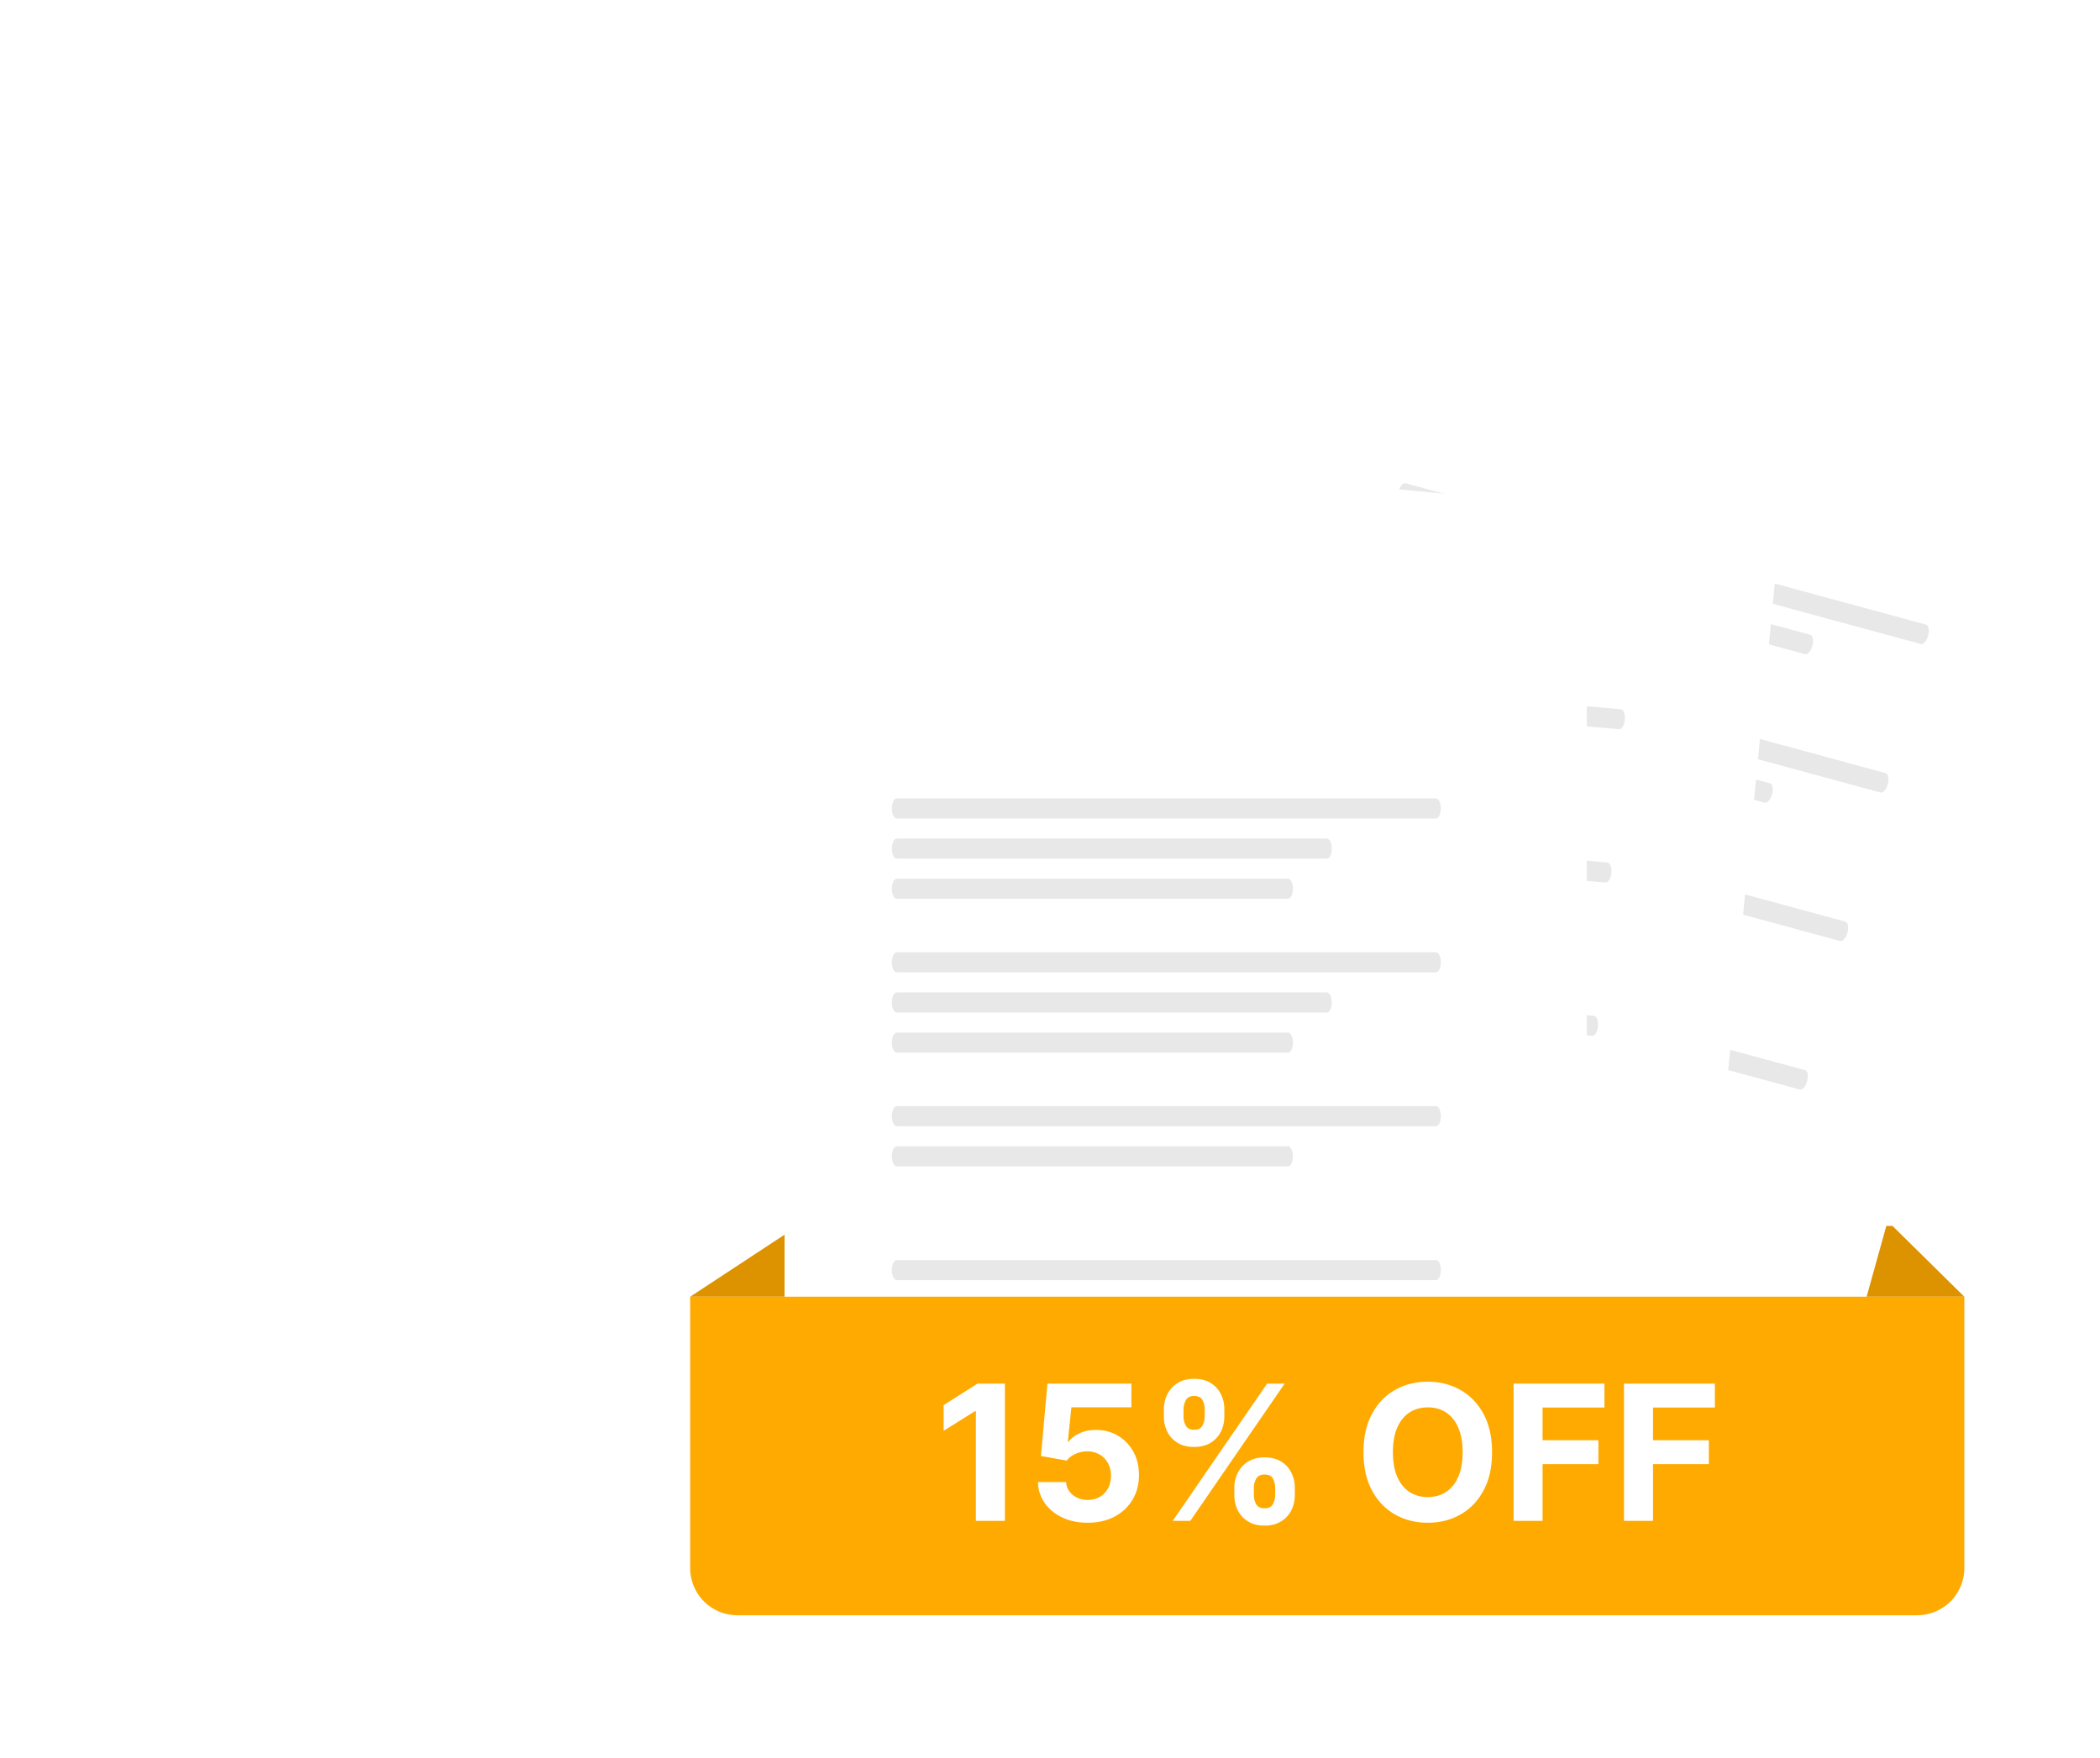 <svg width="178" height="149" viewBox="0 0 178 149" fill="none" xmlns="http://www.w3.org/2000/svg"><path d="M76.485 1.81a2.004 2.004 0 0 1 2.851.407l8.627 11.9c.466.643 1.267.95 2.043.784l14.372-3.08a2.004 2.004 0 0 1 2.392 1.604l2.61 14.465c.141.781.729 1.405 1.5 1.592l14.285 3.462a2.005 2.005 0 0 1 1.46 2.483L122.7 49.592a2.003 2.003 0 0 0 .661 2.085l11.368 9.317c.876.718.984 2.018.238 2.87l-9.682 11.06a2.005 2.005 0 0 0-.31 2.165l6.201 13.326a2.005 2.005 0 0 1-1.032 2.69l-13.521 5.763a2.006 2.006 0 0 0-1.219 1.817l-.196 14.697a2.004 2.004 0 0 1-2.096 1.975l-14.683-.675a2.006 2.006 0 0 0-1.886 1.109l-6.553 13.156a2.005 2.005 0 0 1-2.746.871l-12.936-6.979a2.003 2.003 0 0 0-2.18.181l-11.613 9.01a2.004 2.004 0 0 1-2.851-.407l-8.627-11.901a2.005 2.005 0 0 0-2.043-.783l-14.372 3.079a2.003 2.003 0 0 1-2.392-1.603l-2.61-14.465a2.003 2.003 0 0 0-1.5-1.592l-14.285-3.462a2.004 2.004 0 0 1-1.46-2.483L14.3 86.248a2.004 2.004 0 0 0-.66-2.085L2.27 74.846a2.004 2.004 0 0 1-.237-2.87l9.682-11.06a2.004 2.004 0 0 0 .31-2.165l-6.2-13.327a2.004 2.004 0 0 1 1.03-2.689l13.522-5.763a2.004 2.004 0 0 0 1.219-1.817l.196-14.697a2.004 2.004 0 0 1 2.096-1.975l14.683.675a2.004 2.004 0 0 0 1.886-1.109L47.01 4.892a2.004 2.004 0 0 1 2.746-.87l12.936 6.979a2.004 2.004 0 0 0 2.18-.18L76.485 1.81Z" fill="#fff" fill-opacity=".15"/><path d="m42.929 92.194-10.15 6.421-.77-1.218 8.931-5.65-2.875-4.546 1.218-.77 3.646 5.763ZM37.53 81.513c.243.75.272 1.499.086 2.244-.187.74-.544 1.4-1.072 1.98a4.583 4.583 0 0 1-1.985 1.247 4.582 4.582 0 0 1-1.776.224 4.593 4.593 0 0 1-1.654-.43 4.304 4.304 0 0 1-1.354-1.004 4.006 4.006 0 0 1-.847-1.474 3.966 3.966 0 0 1-.084-2.236 4.451 4.451 0 0 1 1.08-1.983 4.547 4.547 0 0 1 1.99-1.258 4.562 4.562 0 0 1 1.769-.221c.585.045 1.138.19 1.656.437.512.243.96.576 1.343.999.382.417.664.909.847 1.475Zm-1.372.444a2.592 2.592 0 0 0-.846-1.25 3.016 3.016 0 0 0-1.384-.624 3.18 3.18 0 0 0-1.57.111 3.157 3.157 0 0 0-1.349.843c-.369.384-.62.823-.755 1.318-.134.494-.12.995.045 1.5.166.512.45.928.855 1.248.399.321.86.53 1.384.624.523.095 1.049.057 1.577-.114.544-.176 1-.46 1.366-.849.361-.387.606-.83.733-1.328.122-.496.103-.99-.056-1.48ZM26.827 70.888l-.089-1.524 13.12 3.935.089 1.524-4.373-1.3-8.384 3.575-.092-1.576 6.456-2.603-6.727-2.03ZM28.19 59.43l.292-1.41 8.402 1.734-.292 1.412-1.432-.235c.433.364.753.81.96 1.337.207.522.245 1.102.113 1.74a4.452 4.452 0 0 1-.702 1.66c-.346.489-.767.898-1.261 1.228a4.67 4.67 0 0 1-1.626.663 4.474 4.474 0 0 1-1.81-.014 4.419 4.419 0 0 1-1.628-.687 4.414 4.414 0 0 1-1.202-1.22 4.47 4.47 0 0 1-.653-1.59 4.287 4.287 0 0 1 .006-1.768c.137-.66.413-1.208.83-1.642a3.779 3.779 0 0 1 1.45-.961l-1.446-.246Zm6.668 4.32c.115-.554.08-1.06-.106-1.52a2.732 2.732 0 0 0-.915-1.17 3.568 3.568 0 0 0-1.468-.653 3.552 3.552 0 0 0-1.615.017 2.735 2.735 0 0 0-1.297.722c-.358.347-.593.794-.707 1.343a2.925 2.925 0 0 0 .1 1.598 3.1 3.1 0 0 0 2.341 2.025c.566.117 1.11.086 1.63-.093.517-.18.959-.468 1.327-.865.362-.398.6-.866.71-1.403ZM37.762 57.719l-11.844-5.03.563-1.327 11.844 5.03-.563 1.327ZM35.365 46.89l-1.007 1.666 6.106 3.698-.745 1.233-6.106-3.697-.762 1.263-1.234-.745.763-1.263-2.31-1.385.744-1.234 2.31 1.385 1.007-1.666 1.234.744ZM39.986 39.13l1.047-1.11 6.14 12.243-1.047 1.11-2.055-4.072-8.353-3.647 1.083-1.148 6.323 2.91-3.139-6.286ZM54.82 43.733l-1.317.586-5.234-11.755 1.316-.586.597 1.34a3.5 3.5 0 0 1 .57-1.588c.316-.485.78-.863 1.391-1.136a4.47 4.47 0 0 1 3.456-.084 4.563 4.563 0 0 1 1.469.915c.435.401.78.887 1.033 1.456.254.57.385 1.153.394 1.75.01.597-.09 1.17-.296 1.718a4.536 4.536 0 0 1-.922 1.472 4.37 4.37 0 0 1-1.456 1.034c-.611.272-1.201.366-1.771.281a3.577 3.577 0 0 1-1.565-.646l2.334 5.243Zm-2.124-11.854c-.506.226-.893.551-1.16.977-.268.426-.411.9-.43 1.421-.012.52.099 1.043.334 1.57.232.523.547.955.944 1.298.402.34.848.555 1.338.644.496.086 1 .015 1.511-.213a2.94 2.94 0 0 0 1.228-.997c.309-.444.496-.938.562-1.48a3.064 3.064 0 0 0-.262-1.621 3.034 3.034 0 0 0-1.011-1.259 3.137 3.137 0 0 0-1.472-.584 2.927 2.927 0 0 0-1.582.244ZM61.292 36.541l-1.593-8.43 1.416-.267.199 1.054c.224-.45.541-.833.953-1.15a3.23 3.23 0 0 1 1.416-.634c.326-.062.649-.079.968-.052l-.305 1.524a2.296 2.296 0 0 0-1.8.55c-.31.268-.536.596-.678.984a2.266 2.266 0 0 0-.092 1.222l.932 4.931-1.416.268ZM70.799 35.694a4.009 4.009 0 0 1-2.14-.68 4.566 4.566 0 0 1-1.5-1.68 4.584 4.584 0 0 1-.5-2.29c.021-.629.152-1.211.393-1.747a4.596 4.596 0 0 1 .964-1.41 4.305 4.305 0 0 1 1.404-.933 4.003 4.003 0 0 1 1.675-.297c.79.026 1.5.253 2.132.68.639.427 1.138.99 1.499 1.688.366.699.535 1.466.508 2.3a4.565 4.565 0 0 1-.392 1.738 4.65 4.65 0 0 1-.973 1.41 4.271 4.271 0 0 1-1.395.925 3.966 3.966 0 0 1-1.675.296Zm.047-1.44a2.593 2.593 0 0 0 1.463-.372 3.017 3.017 0 0 0 1.057-1.09c.267-.46.41-.965.427-1.514a3.157 3.157 0 0 0-.335-1.556 3.025 3.025 0 0 0-.983-1.157 2.577 2.577 0 0 0-1.427-.467 2.555 2.555 0 0 0-1.463.381c-.438.266-.79.63-1.057 1.09-.267.46-.41.968-.428 1.522a3.19 3.19 0 0 0 .335 1.573c.242.472.576.852 1.001 1.14.426.283.896.433 1.41.45ZM85.152 29.483l1.374.434-2.666 8.442a3.447 3.447 0 0 1-.827 1.394 4.035 4.035 0 0 1-1.317.925 4.517 4.517 0 0 1-1.598.386 4.482 4.482 0 0 1-1.663-.202 3.91 3.91 0 0 1-1.523-.903 4.792 4.792 0 0 1-1.07-1.454 4.014 4.014 0 0 1-.404-1.684l1.44-.175c-.015.41.064.806.236 1.19.176.392.417.732.722 1.02.308.295.653.503 1.035.624.36.114.726.16 1.099.14a3.214 3.214 0 0 0 1.073-.237c.341-.132.636-.324.883-.576a2.09 2.09 0 0 0 .54-.882L83 36.297a3.578 3.578 0 0 1-1.466.797c-.544.146-1.119.123-1.724-.068a4.183 4.183 0 0 1-1.522-.85 4.414 4.414 0 0 1-1.041-1.345 4.696 4.696 0 0 1-.466-1.658 4.464 4.464 0 0 1 .2-1.772 4.564 4.564 0 0 1 2.188-2.656 4.35 4.35 0 0 1 1.628-.512 4.184 4.184 0 0 1 1.734.18c.605.19 1.088.502 1.45.934.366.434.614.932.742 1.494l.43-1.358Zm-4.913 6.212c.53.167 1.03.176 1.504.025a2.818 2.818 0 0 0 1.252-.8c.355-.386.617-.843.783-1.373.173-.545.22-1.076.143-1.592a2.756 2.756 0 0 0-.567-1.366c-.3-.395-.713-.675-1.236-.84a2.72 2.72 0 0 0-1.534-.044c-.51.133-.962.386-1.355.76-.387.369-.667.83-.841 1.38a3.201 3.201 0 0 0-.1 1.624c.116.528.341.992.677 1.392.342.396.767.674 1.274.834ZM85.912 39.075l4.407-7.36 1.236.74-.55.92a3.272 3.272 0 0 1 1.475-.226c.52.032 1.014.187 1.48.466.285.17.538.372.758.604l-1.24.937a2.295 2.295 0 0 0-1.71-.784c-.41-.005-.798.09-1.161.285-.364.196-.657.48-.88.853l-2.58 4.305-1.236-.74ZM101.916 40.551l1.033 1.005-5.982 6.15-1.033-1.006.968-1.08c-.54.169-1.088.198-1.643.089-.552-.106-1.061-.386-1.528-.84a4.45 4.45 0 0 1-1.022-1.485 4.796 4.796 0 0 1-.357-1.724 4.672 4.672 0 0 1 .316-1.727 4.475 4.475 0 0 1 .986-1.519 4.419 4.419 0 0 1 1.454-1.002 4.415 4.415 0 0 1 1.676-.357 4.471 4.471 0 0 1 1.69.304 4.288 4.288 0 0 1 1.488.956c.483.471.796.998.938 1.583.145.58.155 1.16.03 1.74l.986-1.087Zm-7.229 3.297c.406.395.852.638 1.339.728.495.09.987.043 1.478-.142.495-.18.942-.476 1.34-.886.407-.418.692-.875.856-1.37.166-.5.196-.994.088-1.482-.1-.488-.35-.927-.752-1.318a2.925 2.925 0 0 0-1.4-.776 3.1 3.1 0 0 0-2.966.884c-.403.414-.67.89-.8 1.425-.126.532-.12 1.06.016 1.583.14.52.408.971.801 1.354ZM98.348 48.525l7.699-3.785.636 1.293-.962.473a3.3 3.3 0 0 1 1.358.604c.419.31.749.709.989 1.196.28.57.398 1.159.353 1.767a3.448 3.448 0 0 1-.553 1.658c.591.047 1.14.236 1.646.567.51.336.903.786 1.181 1.35.285.58.402 1.176.352 1.787a3.459 3.459 0 0 1-.571 1.677c-.334.514-.79.914-1.37 1.2l-4.789 2.353-.636-1.293 4.481-2.203a2.412 2.412 0 0 0 1.329-1.925 2.146 2.146 0 0 0-.219-1.183 2.228 2.228 0 0 0-.788-.903 2.213 2.213 0 0 0-1.121-.376 2.384 2.384 0 0 0-1.23.26l-4.48 2.204-.636-1.294 4.48-2.203c.411-.201.73-.473.957-.814.233-.344.361-.719.384-1.126a2.232 2.232 0 0 0-.234-1.175 2.175 2.175 0 0 0-.803-.896 2.42 2.42 0 0 0-1.145-.364 2.33 2.33 0 0 0-1.191.241l-4.48 2.203-.637-1.293Z" fill="#fff" fill-opacity=".3"/><path d="m67.627 103.92-9.127 6h108l-6.085-6H67.627Z" fill="#DD9300"/><g filter="url(#a)"><path d="m177.088 42.965-22.165 79.613c-.489 1.758-2.349 2.775-4.152 2.273l-59.225-16.489c-1.806-.502-2.871-2.334-2.382-4.092l22.165-79.612c.489-1.759 2.349-2.776 4.152-2.274l59.225 16.49c1.806.502 2.872 2.333 2.382 4.091Z" fill="#fff"/></g><path d="M163.257 52.948 119.149 40.97c-.221-.06-.499.258-.622.713-.124.455-.045.87.176.93l44.108 11.977c.218.06.499-.258.622-.712.124-.455.045-.87-.176-.93ZM117.811 45.896 153 55.452c.217.06.498-.258.621-.712.124-.455.045-.87-.176-.93l-35.188-9.556c-.221-.06-.498.258-.622.713-.123.455-.045.87.176.93ZM116.919 49.18l32.01 8.693c.218.059.498-.258.622-.713.123-.455.045-.87-.176-.93l-32.01-8.692c-.221-.06-.498.258-.622.713-.123.454-.045.869.176.929ZM115.284 55.201l44.109 11.978c.217.06.498-.258.621-.713.124-.454.045-.869-.176-.929L115.73 53.56c-.221-.06-.498.258-.622.713-.123.454-.045.869.176.929ZM114.392 58.485l35.189 9.556c.218.06.498-.258.622-.713.123-.454.045-.869-.176-.929l-35.189-9.556c-.221-.06-.498.258-.622.713-.123.455-.045.87.176.93ZM113.5 61.769l32.01 8.693c.218.059.498-.258.622-.713.123-.455.045-.87-.176-.93l-32.01-8.692c-.221-.06-.498.258-.621.713-.124.454-.045.869.175.929ZM156.42 78.126l-44.109-11.978c-.22-.06-.498.258-.621.713-.124.454-.045.869.176.929l44.108 11.978c.218.06.498-.258.622-.713.122-.448.045-.869-.176-.929ZM110.974 71.074l35.188 9.556c.218.06.499-.258.622-.713.124-.454.045-.87-.176-.93l-35.188-9.555c-.221-.06-.499.258-.622.713-.122.448-.045.87.176.93ZM110.082 74.358l32.01 8.692c.217.06.498-.258.621-.712.124-.455.045-.87-.176-.93l-32.009-8.692c-.221-.06-.499.258-.622.712-.124.455-.045.87.176.93ZM153.001 90.715l-44.108-11.978c-.221-.06-.498.258-.622.712-.123.455-.045.87.176.93l44.108 11.978c.218.059.499-.258.622-.713.124-.455.045-.87-.176-.93ZM143.19 91.577l-35.189-9.556c-.221-.06-.498.258-.622.713-.123.454-.045.869.176.929l35.189 9.556c.217.059.498-.258.621-.713.124-.455.045-.87-.175-.93ZM139.119 93.997l-32.01-8.692c-.221-.06-.498.258-.622.712-.123.455-.044.87.176.93l32.01 8.692c.218.06.498-.258.622-.712.12-.456.042-.87-.176-.93Z" fill="#E8E8E8"/><g filter="url(#b)"><path d="m150.587 44.57-7.873 82.263c-.174 1.819-1.825 3.145-3.691 2.967l-61.197-5.857c-1.866-.178-3.233-1.796-3.061-3.612l7.872-82.264c.175-1.819 1.825-3.145 3.692-2.967l61.196 5.857c1.866.178 3.237 1.797 3.062 3.612Z" fill="#fff"/></g><path d="m137.384 60.12-45.532-3.984c-.228-.02-.444.342-.486.811-.04.47.11.864.338.884l45.532 3.983c.225.02.445-.342.486-.811.041-.47-.11-.864-.338-.884ZM91.407 61.22l36.325 3.179c.225.02.445-.342.486-.812.041-.47-.11-.863-.338-.883l-36.324-3.178c-.228-.02-.445.342-.486.811-.041.47.11.864.338.884ZM91.11 64.61l33.044 2.892c.224.02.444-.342.485-.812.042-.47-.109-.863-.337-.883l-33.043-2.891c-.228-.02-.445.342-.486.811-.04.47.11.864.338.884ZM90.567 70.826l45.532 3.983c.225.02.445-.342.486-.811.041-.47-.11-.864-.338-.884l-45.532-3.983c-.228-.02-.444.342-.485.811-.041.47.11.864.337.884ZM90.27 74.216l36.325 3.178c.225.02.445-.342.486-.812.041-.469-.11-.863-.338-.883L90.419 72.52c-.228-.02-.445.342-.486.811-.041.47.11.864.338.884ZM89.974 77.606l33.043 2.89c.225.02.445-.341.486-.81.041-.47-.11-.864-.338-.884L90.122 75.91c-.228-.02-.445.342-.486.811-.04.47.11.864.338.884ZM135.111 86.11l-45.532-3.984c-.228-.02-.445.342-.486.811-.041.47.11.864.337.884l45.532 3.983c.225.02.445-.342.486-.811.041-.463-.109-.864-.337-.884ZM89.134 87.211l36.324 3.178c.225.02.445-.342.486-.811.041-.47-.11-.864-.338-.884l-36.324-3.178c-.228-.02-.445.342-.486.811-.04.463.11.864.338.884ZM88.837 90.601l33.043 2.891c.225.02.445-.342.486-.812.041-.469-.11-.863-.338-.883l-33.043-2.89c-.228-.02-.444.341-.485.81-.041.47.11.864.337.884ZM133.974 99.105 88.442 95.12c-.228-.02-.445.342-.486.812-.041.469.11.863.337.883l45.532 3.984c.225.019.445-.343.486-.812.041-.47-.109-.864-.337-.883ZM124.469 101.689l-36.324-3.178c-.228-.02-.445.342-.486.812-.04.469.11.863.338.883l36.324 3.178c.225.02.445-.342.486-.811.041-.47-.11-.864-.338-.884ZM120.891 104.792l-33.043-2.891c-.228-.02-.444.342-.486.812-.04.469.11.863.338.883l33.043 2.891c.225.02.445-.342.486-.811.038-.47-.113-.864-.338-.884Z" fill="#E8E8E8"/><g filter="url(#c)"><path d="M134.5 51.123v82.453c0 1.821-1.511 3.296-3.38 3.296H69.88c-1.866 0-3.38-1.475-3.38-3.296V51.123c0-1.82 1.51-3.296 3.38-3.296h61.24c1.866 0 3.38 1.475 3.38 3.296Z" fill="#fff"/></g><path d="M121.714 67.679H76.009c-.23 0-.414.38-.414.85 0 .472.185.851.414.851h45.705c.226 0 .414-.38.414-.85 0-.472-.185-.851-.414-.851ZM76.009 72.783h36.462c.226 0 .414-.38.414-.85 0-.472-.185-.852-.414-.852H76.009c-.23 0-.414.38-.414.851s.185.851.414.851ZM76.009 76.186h33.168c.226 0 .414-.38.414-.85 0-.472-.185-.851-.414-.851H76.009c-.23 0-.414.38-.414.85 0 .472.185.851.414.851ZM76.009 82.425h45.705c.226 0 .414-.38.414-.85 0-.472-.185-.851-.414-.851H76.009c-.23 0-.414.38-.414.85 0 .472.185.851.414.851ZM76.009 85.828h36.462c.226 0 .414-.38.414-.85 0-.472-.185-.852-.414-.852H76.009c-.23 0-.414.38-.414.851s.185.851.414.851ZM76.009 89.231h33.168c.226 0 .414-.38.414-.85 0-.472-.185-.851-.414-.851H76.009c-.23 0-.414.38-.414.85 0 .472.185.851.414.851ZM121.714 93.768H76.009c-.23 0-.414.38-.414.85 0 .472.185.852.414.852h45.705c.226 0 .414-.38.414-.851 0-.465-.185-.85-.414-.85ZM76.009 98.872h33.168c.226 0 .414-.38.414-.85 0-.472-.185-.851-.414-.851H76.009c-.23 0-.414.38-.414.85 0 .472.185.851.414.851ZM121.714 106.813H76.009c-.23 0-.414.38-.414.851s.185.85.414.85h45.705c.226 0 .414-.379.414-.85s-.185-.851-.414-.851ZM112.471 110.216H76.009c-.23 0-.414.379-.414.851 0 .471.185.85.414.85h36.462c.226 0 .414-.379.414-.85 0-.472-.185-.851-.414-.851ZM109.177 113.619H76.009c-.23 0-.414.38-.414.851s.185.851.414.851h33.168c.226 0 .414-.38.414-.851-.003-.471-.188-.851-.414-.851Z" fill="#E8E8E8"/><path d="M58.5 109.92h108v23a4 4 0 0 1-4 4h-100a4 4 0 0 1-4-4v-23Z" fill="#FA0"/><path d="M85.178 117.284v11.636h-2.46v-9.301h-.069l-2.665 1.67v-2.182l2.881-1.823h2.313Zm7.015 11.795c-.803 0-1.519-.148-2.147-.443-.626-.296-1.122-.703-1.49-1.222a3.136 3.136 0 0 1-.573-1.784h2.386c.027.451.216.816.569 1.097.352.28.77.42 1.255.42.386 0 .728-.085 1.023-.255.3-.175.532-.415.699-.722.17-.311.255-.667.255-1.068 0-.409-.087-.769-.26-1.08a1.85 1.85 0 0 0-.711-.727 2.095 2.095 0 0 0-1.04-.267c-.34 0-.672.07-.994.21-.318.14-.567.332-.745.574l-2.187-.392.551-6.136h7.114v2.011h-5.085l-.302 2.915h.069c.204-.288.513-.527.926-.716.413-.19.875-.284 1.386-.284.7 0 1.326.164 1.875.494.55.33.983.782 1.301 1.358.318.572.476 1.231.472 1.977.004.784-.178 1.481-.546 2.091a3.85 3.85 0 0 1-1.528 1.432c-.652.345-1.41.517-2.273.517Zm12.432-2.341v-.614c0-.465.098-.893.295-1.284.201-.394.491-.708.87-.943.382-.238.848-.358 1.398-.358.556 0 1.024.118 1.403.353.382.234.67.549.864.943.197.39.295.82.295 1.289v.614c0 .466-.098.896-.295 1.29-.197.39-.487.703-.87.937-.382.239-.848.358-1.397.358-.557 0-1.025-.119-1.404-.358a2.305 2.305 0 0 1-.864-.937 2.843 2.843 0 0 1-.295-1.29Zm1.653-.614v.614c0 .269.065.523.194.761.132.239.371.358.716.358.344 0 .579-.117.704-.352.129-.235.193-.49.193-.767v-.614c0-.276-.06-.534-.182-.772-.121-.239-.359-.358-.715-.358-.341 0-.578.119-.711.358a1.569 1.569 0 0 0-.199.772Zm-7.625-6.045v-.614c0-.469.1-.899.301-1.289.201-.394.491-.709.87-.944.382-.234.845-.352 1.386-.352.561 0 1.031.118 1.409.352.379.235.667.55.864.944.197.39.295.82.295 1.289v.614c0 .47-.1.9-.301 1.29-.197.39-.486.702-.869.937-.379.231-.845.347-1.398.347-.553 0-1.021-.118-1.403-.352a2.366 2.366 0 0 1-.864-.938 2.852 2.852 0 0 1-.29-1.284Zm1.665-.614v.614c0 .277.065.532.193.767.133.235.366.352.699.352.349 0 .585-.117.71-.352.129-.235.194-.49.194-.767v-.614c0-.276-.061-.534-.182-.772-.121-.239-.362-.358-.722-.358-.337 0-.57.121-.699.363a1.623 1.623 0 0 0-.193.767Zm-.915 9.455 8-11.636h1.489l-8 11.636h-1.489Zm27.067-5.818c0 1.269-.24 2.348-.721 3.238-.478.891-1.129 1.57-1.955 2.04-.822.466-1.746.699-2.773.699-1.034 0-1.962-.235-2.784-.705-.822-.469-1.471-1.149-1.949-2.039-.477-.89-.716-1.968-.716-3.233 0-1.269.239-2.349.716-3.239.478-.89 1.127-1.568 1.949-2.034.822-.47 1.75-.705 2.784-.705 1.027 0 1.951.235 2.773.705.826.466 1.477 1.144 1.955 2.034.481.89.721 1.97.721 3.239Zm-2.494 0c0-.822-.123-1.515-.369-2.08-.243-.564-.586-.992-1.029-1.284-.443-.292-.962-.437-1.557-.437-.594 0-1.113.145-1.557.437-.443.292-.787.72-1.034 1.284-.242.565-.363 1.258-.363 2.08 0 .822.121 1.515.363 2.079.247.565.591.993 1.034 1.284.444.292.963.438 1.557.438.595 0 1.114-.146 1.557-.438.443-.291.786-.719 1.029-1.284.246-.564.369-1.257.369-2.079Zm4.317 5.818v-11.636h7.704v2.028h-5.244v2.773h4.733v2.028h-4.733v4.807h-2.46Zm9.359 0v-11.636h7.705v2.028h-5.245v2.773h4.733v2.028h-4.733v4.807h-2.46Z" fill="#fff"/><defs><filter id="a" x="89.045" y="21.432" width="88.162" height="103.548" filterUnits="userSpaceOnUse" color-interpolation-filters="sRGB"><feFlood flood-opacity="0" result="BackgroundImageFix"/><feBlend in="SourceGraphic" in2="BackgroundImageFix" result="shape"/><feColorMatrix in="SourceAlpha" values="0 0 0 0 0 0 0 0 0 0 0 0 0 0 0 0 0 0 127 0" result="hardAlpha"/><feOffset dy="-.824"/><feGaussianBlur stdDeviation=".549"/><feComposite in2="hardAlpha" operator="arithmetic" k2="-1" k3="1"/><feColorMatrix values="0 0 0 0 1 0 0 0 0 1 0 0 0 0 1 0 0 0 0.75 0"/><feBlend in2="shape" result="effect1_innerShadow_3611_10002"/></filter><filter id="b" x="66.243" y="29.873" width="92.867" height="111.746" filterUnits="userSpaceOnUse" color-interpolation-filters="sRGB"><feFlood flood-opacity="0" result="BackgroundImageFix"/><feColorMatrix in="SourceAlpha" values="0 0 0 0 0 0 0 0 0 0 0 0 0 0 0 0 0 0 127 0" result="hardAlpha"/><feOffset dy="3.296"/><feGaussianBlur stdDeviation="4.254"/><feColorMatrix values="0 0 0 0 0 0 0 0 0 0 0 0 0 0 0 0 0 0 0.3 0"/><feBlend in2="BackgroundImageFix" result="effect1_dropShadow_3611_10002"/><feBlend in="SourceGraphic" in2="effect1_dropShadow_3611_10002" result="shape"/></filter><filter id="c" x="57.992" y="42.615" width="85.015" height="106.06" filterUnits="userSpaceOnUse" color-interpolation-filters="sRGB"><feFlood flood-opacity="0" result="BackgroundImageFix"/><feColorMatrix in="SourceAlpha" values="0 0 0 0 0 0 0 0 0 0 0 0 0 0 0 0 0 0 127 0" result="hardAlpha"/><feOffset dy="3.296"/><feGaussianBlur stdDeviation="4.254"/><feColorMatrix values="0 0 0 0 0 0 0 0 0 0 0 0 0 0 0 0 0 0 0.3 0"/><feBlend in2="BackgroundImageFix" result="effect1_dropShadow_3611_10002"/><feBlend in="SourceGraphic" in2="effect1_dropShadow_3611_10002" result="shape"/><feColorMatrix in="SourceAlpha" values="0 0 0 0 0 0 0 0 0 0 0 0 0 0 0 0 0 0 127 0" result="hardAlpha"/><feOffset dy="-.824"/><feGaussianBlur stdDeviation=".549"/><feComposite in2="hardAlpha" operator="arithmetic" k2="-1" k3="1"/><feColorMatrix values="0 0 0 0 1 0 0 0 0 1 0 0 0 0 1 0 0 0 0.75 0"/><feBlend in2="shape" result="effect2_innerShadow_3611_10002"/></filter></defs></svg>